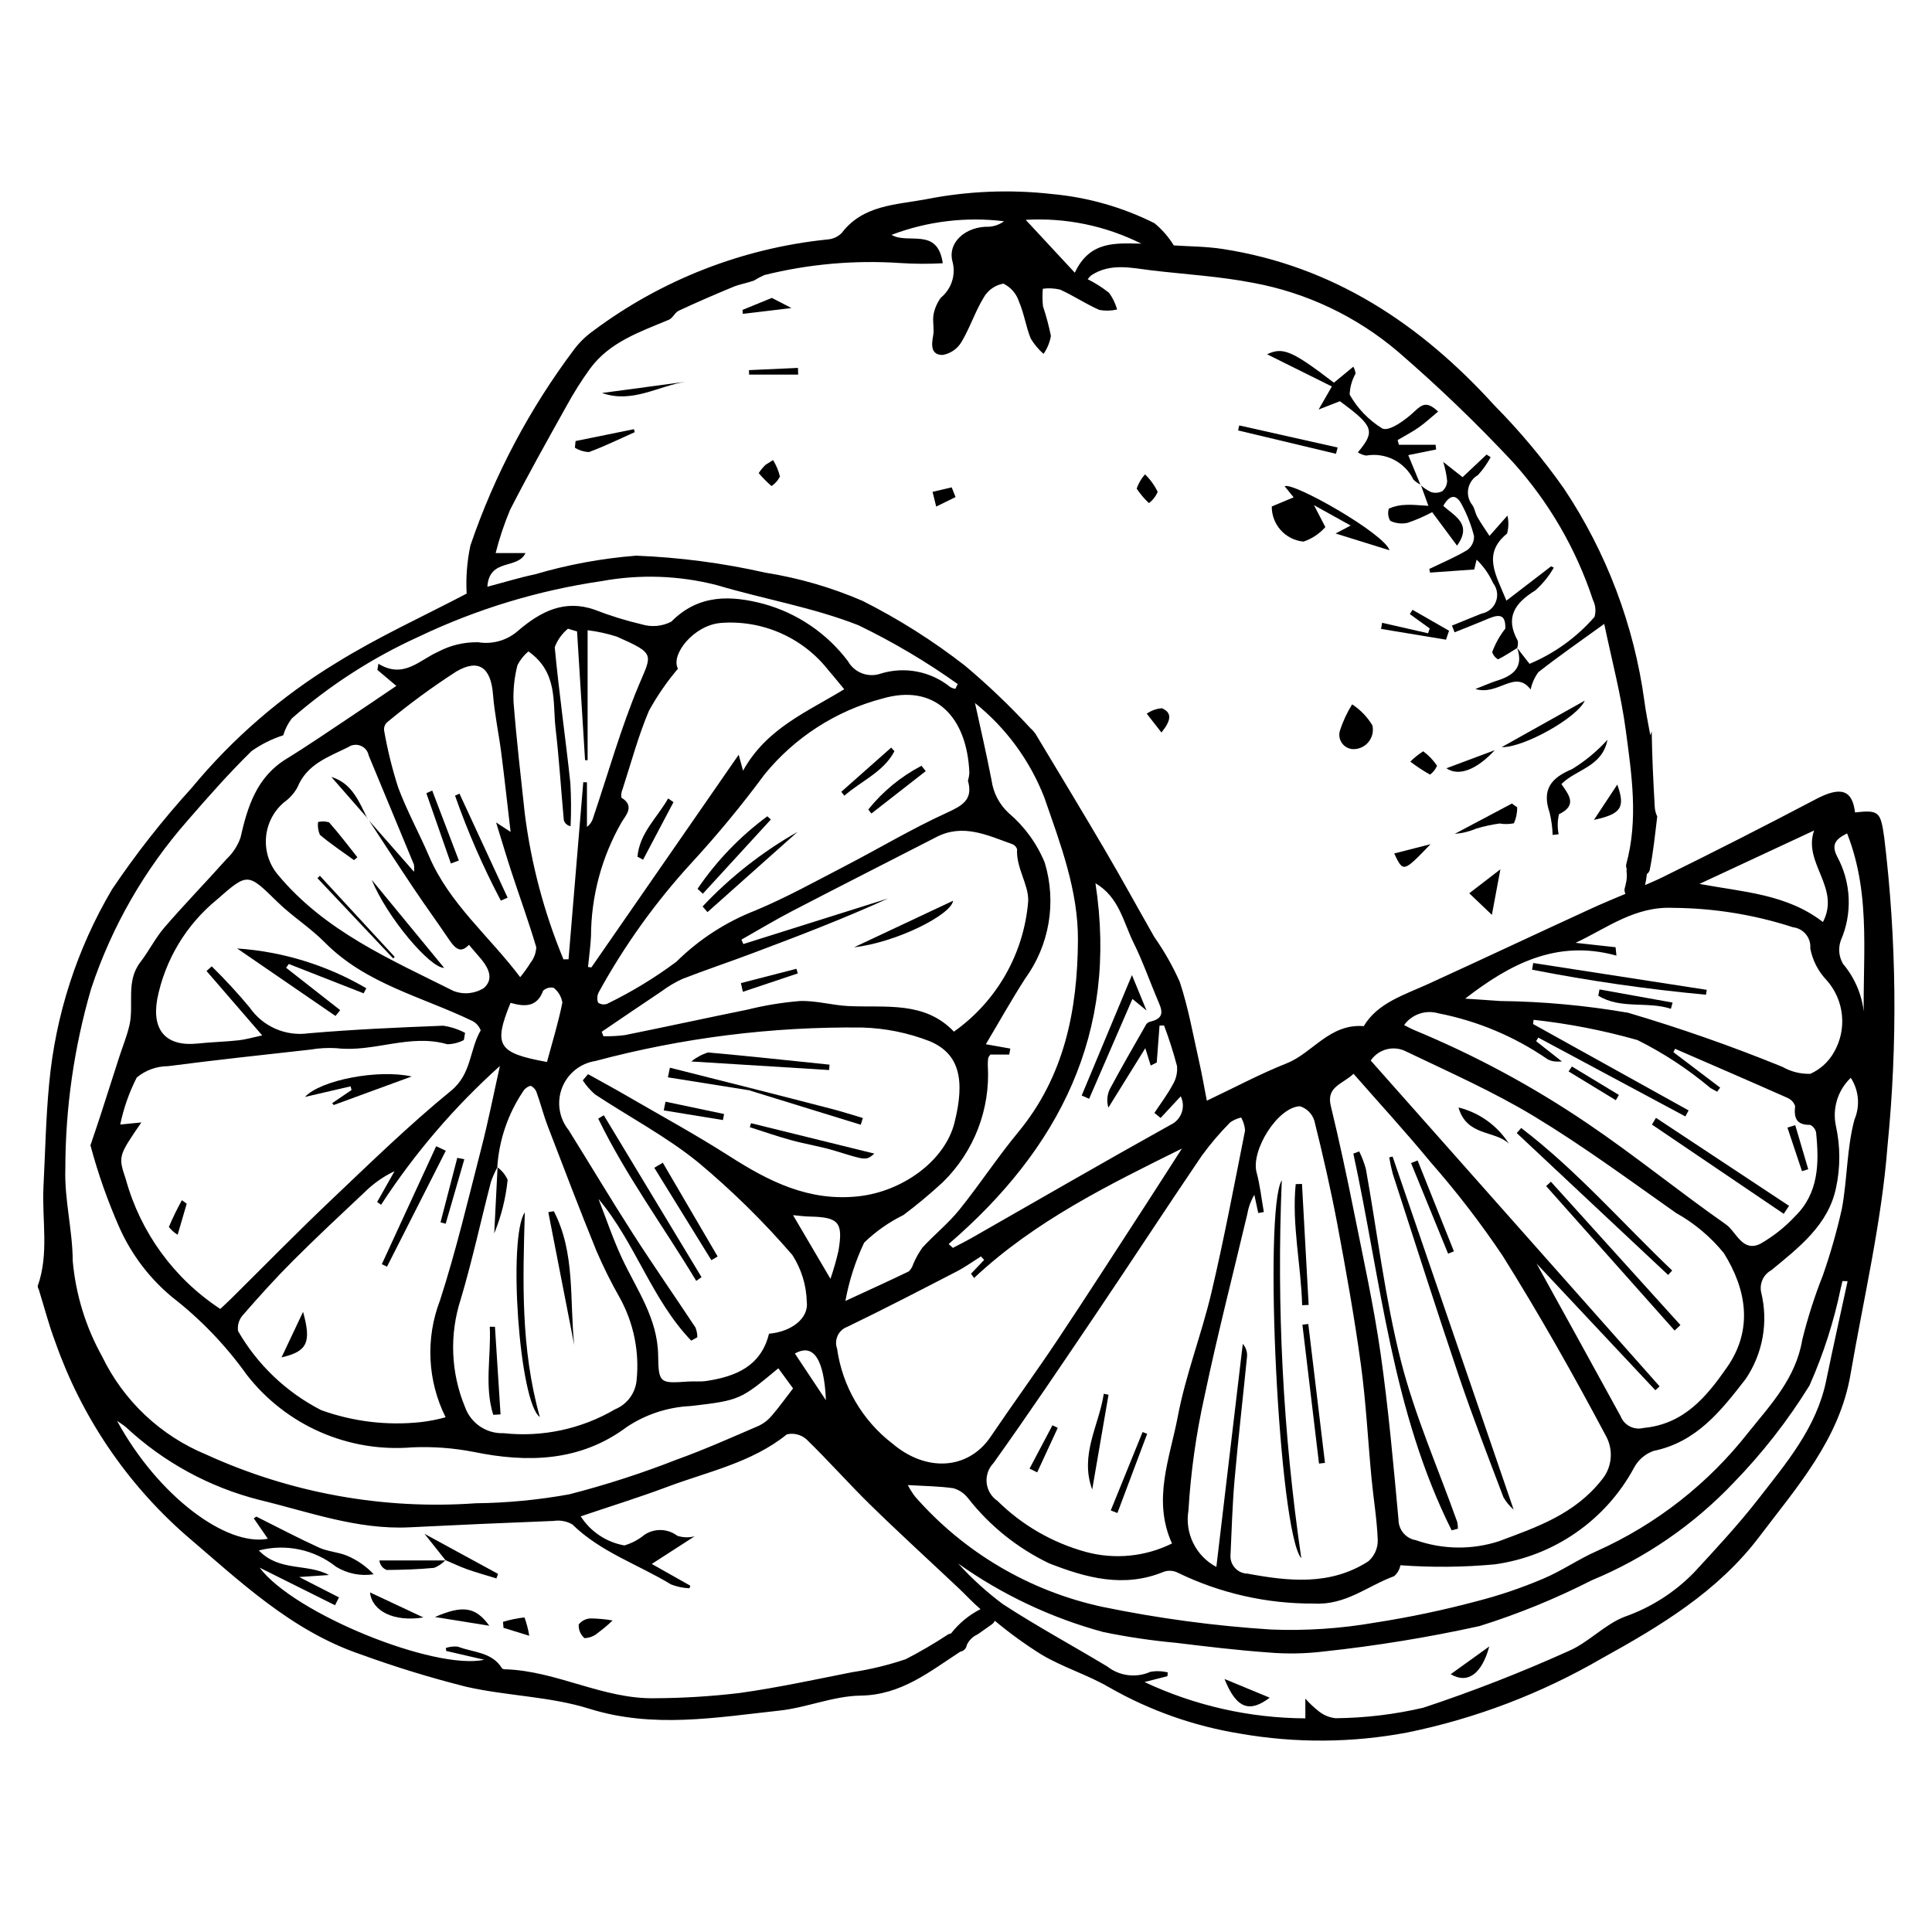 <?xml version="1.0" encoding="UTF-8"?>
<!-- Uploaded to: SVG Repo, www.svgrepo.com, Generator: SVG Repo Mixer Tools -->
<svg fill="#000000" width="800px" height="800px" version="1.1" viewBox="144 144 512 512" xmlns="http://www.w3.org/2000/svg">
 <g>
  <path d="m643.34 365.96c-0.969-6.773-1.297-7.379-7.742-6.656-0.703-6.086-3.879-6.93-10.344-3.527-13.52 7.113-27.133 14.043-40.848 20.785-1.453 0.719-2.961 1.332-4.445 1.992v-0.004c0.219-0.965 0.379-1.941 0.477-2.922 0.34-0.23 0.594-0.562 0.727-0.949 0.969-4.707 1.441-9.52 2.019-14.309-0.391-0.805-0.617-1.676-0.66-2.57-0.387-6.656-0.703-13.312-0.805-19.969l-0.375 1.016c-0.637-3.637-1.23-6.328-1.562-9.051-2.75-20.129-10.027-39.375-21.293-56.281-5.539-7.879-11.73-15.281-18.504-22.129-19.504-21.488-42.633-36.855-71.902-41.398-4.492-0.695-9.094-0.68-13.016-0.953v0.004c-1.367-2.234-3.102-4.227-5.125-5.891-8.461-4.234-17.641-6.856-27.062-7.719-11.203-1.273-22.531-0.805-33.59 1.395-7.82 1.469-16.566 1.469-22.219 8.906h0.004c-1.02 1.031-2.383 1.648-3.828 1.734-22.461 2.312-43.875 10.664-61.973 24.168-1.871 1.324-3.539 2.918-4.949 4.731-11.926 15.816-21.262 33.426-27.656 52.176-0.895 4.195-1.234 8.488-1.004 12.773-11.293 5.93-23.363 11.41-34.531 18.344h-0.004c-14.551 8.836-27.516 20.051-38.355 33.176-7.672 8.43-14.719 17.406-21.086 26.859-9.293 15.73-14.984 33.324-16.664 51.52-0.871 9.066-1.043 18.199-1.504 27.305-0.441 8.777 1.543 17.699-1.539 26.332h0.004c0.027 0.316 0.129 0.629 0.297 0.898 1.445 4.637 2.648 9.363 4.371 13.891v0.004c6.894 19.652 18.719 37.211 34.344 50.984 14.441 12.301 28.133 25.531 46.59 31.801 9.168 3.336 18.496 6.199 27.953 8.578 10.746 2.457 22.137 2.543 32.574 5.812 16.988 5.324 33.637 2.324 50.41 0.516 7.242-0.781 14.34-3.879 21.531-3.977 10.785-0.148 18.305-6.375 26.445-11.652h0.004c0.887-0.141 1.578-0.848 1.699-1.738 0.578-1.27 1.605-2.281 2.879-2.844l3.75-2.641c0.348-0.246 0.629-0.574 0.812-0.957 3.91 3.262 8.035 6.254 12.352 8.957 5.707 3.402 12.27 5.359 18.008 8.723v-0.004c10.742 6.133 22.504 10.277 34.719 12.242 14.672 2.555 29.684 2.445 44.312-0.328 18.027-3.695 35.34-10.289 51.262-19.516 15.676-8.664 30.891-17.758 41.938-32.355 10-13.219 21.203-25.781 24.152-42.926 3.473-20.195 8.254-40.305 9.824-60.656v-0.004c2.703-27.18 2.414-54.578-0.871-81.695zm-18.582-1.871c-3.043 8.656 7.109 15.117 2.34 24.254-9.652-7.449-21.195-7.938-32.719-10.098 9.91-4.617 19.82-9.234 30.379-14.156zm-37.297 20.504h-0.004c10.773 0.078 21.469 1.812 31.711 5.141 2.789 0.324 4.816 2.809 4.574 5.606 0.598 3.168 2.106 6.094 4.336 8.422 2.285 2.57 3.707 5.801 4.055 9.227 0.352 3.426-0.387 6.871-2.109 9.855-1.418 2.531-3.613 4.539-6.262 5.727-2.578 0.082-5.125-0.551-7.367-1.828-13.395-5.465-27.055-10.254-40.93-14.352-11.234-1.941-22.609-2.984-34.012-3.117-3.055-0.242-6.113-0.418-9.172-0.625 11.805-9.137 24.301-15.797 40.09-11.402l-0.23-2.223-10.59-1.168c8.301-3.875 15.668-9.754 25.906-9.262zm-114.11 115.55-7.004 59.113v-0.004c-5.434-2.879-8.414-8.918-7.394-14.98 0.613-10.211 2.043-20.352 4.273-30.332 3.398-16.176 7.527-32.199 11.344-48.289v-0.004c0.301-1.766 0.926-3.465 1.844-5.004 0.344 1.605 0.691 3.211 1.035 4.82l1.48-0.258c-0.621-3.504-0.996-7.078-1.918-10.5-1.566-5.797 5.562-17.309 11.488-17.539h-0.004c1.816 0.566 3.238 1.984 3.812 3.801 2.285 9.156 4.398 18.371 6.137 27.645 2.309 12.312 4.516 24.66 6.211 37.066 1.359 9.965 1.859 20.047 2.812 30.066 0.523 5.504 1.457 10.984 1.656 16.496h-0.004c0.016 2.121-0.898 4.141-2.5 5.527-10.027 6.457-20.98 5.312-31.992 3.269-1.309-0.02-2.543-0.594-3.402-1.578-0.863-0.984-1.266-2.285-1.117-3.582 0.305-6.637 0.496-13.289 1.082-19.902 0.961-10.844 2.215-21.66 3.289-32.496h-0.004c0.102-1.219-0.309-2.426-1.125-3.336zm-18.758 52.895c-7.086 3.508-15.211 4.305-22.844 2.234-8.824-2.422-16.879-7.07-23.387-13.504-1.617-1.082-2.676-2.828-2.883-4.766-0.211-1.934 0.449-3.863 1.801-5.269 9.293-13.008 18.227-26.273 27.172-39.527 9.398-13.93 18.582-28.008 28.02-41.91 2.289-3.133 4.809-6.094 7.539-8.855 0.879-0.609 1.867-1.047 2.914-1.289 0.59 1.059 0.941 2.234 1.031 3.441-2.856 14.348-5.562 28.738-8.918 42.973-2.602 11.039-6.812 21.73-8.914 32.84-2.082 11-6.785 22.062-1.531 33.633zm-192.5-33.449c-2.133 0.59-4.309 1.016-6.508 1.277-8.949 0.973-18-0.109-26.469-3.164-9.211-4.719-16.863-12-22.031-20.965-0.219-1.555 0.27-3.125 1.332-4.281 4.273-4.914 8.645-9.758 13.246-14.359 6.211-6.207 12.637-12.203 19.039-18.223v0.004c2.289-2.262 4.941-4.121 7.852-5.5-1.535 2.723-3.07 5.441-4.606 8.164l1.043 0.738c8.84-13.59 19.426-25.953 31.488-36.781-1.633 7.305-3.055 14.531-4.887 21.652-3.484 13.535-6.688 27.176-10.984 40.457-3.875 10.078-3.336 21.32 1.484 30.98zm-86.23-77.574c0.898-4.328 2.367-8.516 4.375-12.457 2.332-1.941 5.269-3.008 8.305-3.012 12.57-1.645 25.18-2.988 37.781-4.398h-0.004c2.258-0.383 4.551-0.508 6.836-0.371 9.844 1.195 19.438-3.934 29.375-1.039h-0.004c1.531-0.027 3.035-0.41 4.398-1.113l0.324-1.91h-0.004c-1.812-0.957-3.773-1.594-5.801-1.891-11.902 0.465-23.812 0.988-35.676 2.012-2.984 0.422-6.027 0.004-8.789-1.211-2.758-1.211-5.125-3.168-6.836-5.652-3.16-3.793-6.512-7.426-10.035-10.887l-1.371 1.246c4.723 5.465 9.449 10.93 14.754 17.066-2.418 0.512-4.344 1.09-6.305 1.301-3.566 0.387-7.168 0.461-10.734 0.844-8.355 0.895-12.285-3.402-10.773-11.805l-0.004 0.004c2.055-10.352 7.644-19.66 15.812-26.336 8.238-7.254 8.188-7.055 16.07 0.648 3.918 3.828 8.676 6.805 12.52 10.699 10.93 11.07 25.855 14.391 39.168 20.848v-0.004c0.988 0.535 1.754 1.41 2.148 2.461-2.992 5.106-2.371 11.516-7.84 15.984-11.219 9.172-21.641 19.34-32.168 29.332-8.844 8.391-17.367 17.121-26.035 25.691-0.918 0.91-1.875 1.781-2.969 2.82-12.234-8.023-21.133-20.227-25.027-34.328-2.062-6.16-1.996-6.184 4.106-15.098-1.625 0.16-3.008 0.297-5.598 0.555zm103.75-66.734c2.164 6.582 4.539 13.102 6.504 19.742-0.062 1.488-0.59 2.922-1.508 4.098-0.836 1.336-1.758 2.621-2.754 3.844-8.129-10.836-18.742-19.406-24.152-32.062-2.625-6.141-5.891-12.027-8.207-18.277-1.574-4.926-2.812-9.953-3.703-15.047-0.094-0.785 0.184-1.566 0.746-2.121 5.852-4.863 11.992-9.371 18.383-13.496 6.008-3.516 9.168-0.973 9.727 6.047 0.41 5.188 1.52 10.316 2.188 15.488 0.848 6.586 1.566 13.188 2.477 20.965-1.965-1.281-2.547-1.66-3.844-2.508 1.543 4.981 2.781 9.176 4.144 13.328zm15.535-23.828c-1.289-11.988-3.012-23.934-4.137-35.934 0.719-1.914 1.926-3.606 3.504-4.906l2.41 0.719c0.707 11.375 1.414 22.75 2.125 34.121h0.676v-34.441 0.004c2.617 0.32 5.199 0.887 7.711 1.688 10.398 4.566 9.297 4.664 5.867 12.852-4.773 11.391-8.125 23.379-12.094 35.105-0.262 0.988-0.844 1.863-1.66 2.481v-11.812l-0.977-0.039-3.906 46.926-1.344 0.02c-5.121-12.355-8.566-25.34-10.246-38.605-1.07-9.879-2.215-19.754-2.988-29.66-0.117-3.262 0.23-6.523 1.039-9.684 0.711-1.406 1.699-2.648 2.906-3.66 7.894 5.578 6.387 13.438 7.203 20.438 0.945 8.086 1.441 16.223 2.188 24.336h0.004c0.262 0.805 0.945 1.398 1.781 1.543 0.184-3.828 0.16-7.66-0.062-11.488zm39.75-42.355h-0.004c11.129-0.914 21.969 3.871 28.793 12.711 1.184 1.332 2.285 2.738 4.039 4.848-9.781 5.988-20.609 10.359-26.809 21.586l-1.156-4.234c-13.336 19.254-26.188 37.809-39.039 56.363l-0.891-0.109c0.27-2.703 0.648-5.402 0.789-8.113 0.031-10.641 2.84-21.09 8.145-30.312 1.16-1.852 3.5-4.312-0.098-6.453v0.004c-0.105-0.777 0.012-1.57 0.332-2.285 2.25-6.934 4.137-14.023 6.969-20.715v-0.004c2.184-3.973 4.762-7.715 7.695-11.172-2-3.695 4.113-11.449 11.23-12.113zm99.41 68.973c6.277 3.68 7.391 10.301 10.117 15.805 2.375 4.793 4.16 9.879 6.238 14.824 1.039 2.481 2.492 5.019-1.703 6.016v0.004c-0.461 0.078-0.875 0.32-1.168 0.68-3.281 5.734-6.582 11.457-9.707 17.277-0.703 1.523-0.828 3.25-0.348 4.859 2.953-4.762 5.91-9.523 9.781-15.762 0.66 2.113 1.047 3.359 1.434 4.602l1.598-0.797 0.738-9.777 1.195-0.051 0.004 0.004c1.332 3.527 2.477 7.121 3.438 10.77 0.156 1.742-0.258 3.488-1.176 4.981-1.383 2.594-3.191 4.961-4.82 7.426l1.648 1.336c1.707-1.84 3.414-3.676 5.332-5.738v-0.004c0.668 1.363 0.754 2.934 0.242 4.359-0.512 1.43-1.578 2.586-2.957 3.215-17.641 9.809-35.102 19.938-52.637 29.938-1.648 0.941-3.352 1.777-5.031 2.664l-1.121-1.016c29.277-25.215 45-55.902 38.902-95.613zm-20.438 65.926c-5.488 6.637-10.223 13.887-15.629 20.598-2.906 3.606-6.598 6.562-9.746 9.988l0.004-0.004c-0.996 1.367-1.824 2.848-2.477 4.41-0.223 0.734-0.625 1.406-1.176 1.945-5.223 2.523-10.508 4.918-16.805 7.828v-0.004c0.973-5.34 2.641-10.527 4.965-15.434 3.066-2.977 6.586-5.449 10.422-7.332 3.644-2.734 7.144-5.656 10.488-8.754 8.25-8.098 12.582-19.379 11.859-30.918-0.016-0.656 0.023-1.309 0.109-1.957 0.141-0.332 0.34-0.633 0.59-0.895h4.981l0.293-1.582c-2.102-0.375-4.203-0.746-6.492-1.152 3.43-5.754 6.746-11.668 10.402-17.367 6.457-8.863 8.391-20.242 5.215-30.742-2.09-5.094-5.371-9.613-9.574-13.172-2.477-2.285-4.078-5.363-4.531-8.703-1.395-7.215-3.066-14.375-4.383-20.43h0.004c8.207 6.574 14.535 15.195 18.355 24.996 4.281 12.34 9.008 24.676 8.922 37.879-0.125 18.398-3.539 35.977-15.797 50.801zm-1.637-76.305c0.621 0.223 1.105 0.723 1.305 1.355-0.301 4.918 3.09 9.371 2.949 13.715v-0.004c-1.094 13.898-8.309 26.59-19.688 34.641-7.769-8.184-18.109-6.309-27.961-6.781-4.312-0.207-8.617-1.496-12.891-1.336v0.004c-4.676 0.383-9.312 1.145-13.863 2.277-10.84 2.203-21.645 4.562-32.484 6.75h-0.004c-1.879 0.242-3.777 0.34-5.676 0.293l-0.461-1.176c5.324-3.609 10.637-7.238 15.988-10.809v-0.004c1.691-1.258 3.516-2.336 5.438-3.207 6.055-2.352 12.219-4.418 18.305-6.703 12.141-4.559 24.254-9.184 36.16-14.602l-38.359 12.078-0.508-1.172c4.473-2.527 8.879-5.191 13.434-7.559 12.723-6.609 25.516-13.09 38.27-19.641 7.09-3.644 13.531-0.426 20.047 1.879zm-17.449-8.238c-9.156 4.188-17.844 9.391-26.793 14.031-7.809 4.051-15.543 8.336-23.637 11.734v0.004c-7.902 3.047-15.09 7.695-21.109 13.652-5.75 4.285-11.895 8.016-18.348 11.141-0.797 0.297-1.691 0.188-2.391-0.301-0.328-0.898-0.27-1.891 0.16-2.746 6.824-12.438 15.129-24 24.727-34.445 6.809-7.402 13.211-15.168 19.188-23.254 7.996-9.832 18.906-16.875 31.156-20.113 13.91-4.113 22.562 4.656 23.16 19.723v-0.004c-0.055 0.688-0.184 1.371-0.383 2.031 1.445 5.035-1.5 6.613-5.731 8.547zm-101.75 50.254c-1.074 5.32-2.68 10.531-4.078 15.73-13.062-2.383-14.254-4.356-9.656-15.676 3.547 1.008 6.973 1.32 8.641-3.223v0.004c0.746-0.691 1.777-0.977 2.773-0.77 1.246 0.965 2.078 2.375 2.32 3.934zm-39.34-36.598c0.098 0.633 0.102 1.277 0.02 1.914-4.168-4.75-8.035-9.152-11.895-13.547 3.969 6.047 7.898 12.117 11.926 18.121 2.988 4.461 6.16 8.797 9.156 13.254 2.086 3.102 3.363 3.578 5.387 1.535 0.844 0.996 1.656 2 2.519 2.957 2.324 2.582 4.418 5.859 1.422 8.496-2.414 1.523-5.406 1.809-8.062 0.766-16.742-8.379-34.148-15.859-46.562-30.844-4.785-5.758-4.043-14.297 1.668-19.141 1.469-1.035 2.684-2.391 3.551-3.965 2.508-6.184 8.234-8.059 13.465-10.66v-0.004c0.977-0.668 2.219-0.801 3.312-0.352 1.094 0.445 1.887 1.414 2.109 2.574 3.992 9.633 7.984 19.266 11.984 28.895zm12.395 115.25c3.062-10.266 5.324-20.77 8.012-31.148v0.004c0.473-1.367 1.062-2.691 1.754-3.961l-0.07 0.059v0.004c0.465-7.168 2.816-14.09 6.82-20.051 0.445-0.762 1.184-1.309 2.039-1.516 0.789 0.375 1.379 1.074 1.621 1.918 1.039 2.875 1.781 5.859 2.871 8.711 4.238 11.055 8.453 22.117 12.914 33.078 1.855 4.32 3.953 8.535 6.285 12.617 3.617 6.625 5.141 14.184 4.375 21.691-0.316 3.43-2.512 6.402-5.703 7.707-8.914 5.231-19.281 7.453-29.559 6.336-4.555 0.172-8.695-2.637-10.215-6.938-3.758-9.066-4.164-19.172-1.145-28.512zm42.715-10.977c-2.367-5.074-4.152-10.422-6.199-15.645 9.754 11.547 14.094 26.66 24.582 37.551l1.613-0.906c0-0.871-0.16-1.738-0.477-2.551-5.5-8.324-11.207-16.512-16.598-24.902-5.816-9.059-11.332-18.312-17.031-27.449-2.539-3.152-3.203-7.422-1.742-11.199 1.465-3.777 4.832-6.488 8.836-7.106 23.031-6.152 46.797-9.137 70.633-8.871 6.164 0.164 12.25 1.398 17.992 3.641 7.836 3.305 9.398 10.184 6.539 21.578-2.539 10.133-13.781 18.219-25.387 19.504-13.148 1.453-23.727-3.898-34.23-10.617-8.871-5.676-18.145-10.73-27.262-16.023-3.383-1.965-6.824-3.82-10.238-5.727l-1.391 1.656c0.902 1.371 1.988 2.613 3.227 3.695 9.094 6.004 18.863 11.145 27.281 17.961 9.004 7.508 17.375 15.738 25.031 24.613 2.383 3.699 3.707 7.981 3.824 12.379 0.57 4.402-4.062 7.969-10.012 8.484-2.094 8.57-8.77 11.344-16.586 12.523-1.605 0.242-3.273 0.043-4.906 0.156-7.363 0.504-7.793 0.523-7.887-6.926-0.125-9.891-5.719-17.465-9.613-25.82zm54.082 37.703c-2.738-4.113-5.469-8.227-8.23-12.383 4.894-2.773 7.742 1.379 8.227 12.383zm-8.715-49.051c1.254 0.105 2.856 0.332 4.461 0.367 7.668 0.164 8.867 1.527 7.551 9.172h-0.004c-0.57 2.477-1.27 4.922-2.098 7.324-3.574-6.078-6.719-11.43-9.914-16.863zm14.359 29.594c9.742-4.699 19.348-9.688 28.961-14.652 2.25-1.16 4.324-2.664 6.477-4.012l0.84 0.93-3.481 3.66 0.816 1.121c16.082-15.062 35.512-24.617 55.07-34.289-3.223 5.008-6.422 10.031-9.668 15.027-7.727 11.883-15.379 23.816-23.242 35.609-5.785 8.676-11.941 17.105-17.785 25.746-5.883 8.699-17.008 9.508-26.078 1.734l-0.012 0.004c-7.957-6.141-13.199-15.156-14.594-25.109-0.836-2.336 0.363-4.91 2.691-5.766zm134.2-30.918c-1.852-9.238-3.828-18.457-6.051-27.613-1.242-5.113 3.019-5.723 6.027-8.527 6.926 7.906 13.859 15.457 20.371 23.359v0.004c6.894 7.848 13.277 16.133 19.105 24.805 9.75 15.57 18.805 31.605 27.426 47.832 2.062 3.762 1.59 8.406-1.184 11.676-7.191 9.059-17.086 12.43-27.199 16.199v0.004c-7.168 2.312-14.895 2.215-22-0.285-2.648-0.438-4.594-2.727-4.602-5.414-1.363-14.754-2.672-29.535-4.773-44.195-1.824-12.691-4.598-25.254-7.121-37.844zm48.496 14.172c9.68 10.32 20.578 21.938 31.473 33.551l1.113-1.035c-25.465-28.719-50.98-57.5-76.555-86.344 2.09-3.086 6.164-4.102 9.461-2.363 11.434 5.481 23.105 10.648 33.922 17.195 12.938 7.828 25.164 16.855 37.547 25.574v-0.004c4.848 2.711 9.141 6.316 12.648 10.629 5.957 9.523 7.875 20.176 0.848 30.258-5.418 7.777-11.348 15.059-22.113 16.078l-0.004-0.004c-2.527 0.656-5.144-0.684-6.09-3.117-7.641-13.996-15.375-27.945-22.254-40.418zm50.117-10.434c-12.418-8.691-24.195-18.312-36.746-26.793-14.43-9.777-29.82-18.059-45.926-24.723-0.734-0.305-1.43-0.707-2.566-1.281 2.055-2.844 5.672-4.094 9.047-3.121 10.391 2.023 20.25 6.168 28.969 12.176 0.574 0.316 1.203 0.512 1.852 0.586 0.652 0.051 1.305 0.059 1.957 0.016-2.602-2.051-4.715-3.715-6.832-5.383l0.559-0.953c12.996 6.965 25.996 13.93 38.992 20.895l0.848-1.598c-13.738-7.629-27.473-15.258-41.211-22.887l0.137-1.125-0.004 0.004c9.309 1.012 18.516 2.805 27.52 5.363 6.887 3.43 13.344 7.668 19.234 12.617 0.602 0.406 1.266 0.719 1.898 1.074l0.789-1.09c-4.129-3.129-8.258-6.258-12.383-9.387l0.441-0.895c9.895 4.301 19.801 8.574 29.66 12.949l0.004 0.008c1.004 0.387 1.785 1.191 2.144 2.207-0.348 3.144 0.301 5.043 3.961 4.996 0.836 0.379 1.434 1.141 1.602 2.043 0.82 8.078 0.738 16.047-5.625 22.238h-0.004c-2.656 2.852-5.731 5.281-9.117 7.215-4.793 2.398-6.363-3.168-9.199-5.152zm-154.89-259.88c-6.762-0.102-13.633-0.816-17.617 7.703-4.258-4.586-8.238-8.871-13.012-14.012h-0.004c10.586-0.617 21.152 1.559 30.633 6.309zm-163.2 81.996h-7.902c0.992-3.918 2.277-7.754 3.84-11.48 4.762-9.305 9.879-18.426 14.977-27.555 1.863-3.414 3.945-6.707 6.223-9.859 5.211-7.062 13.223-9.73 20.887-12.938 1.02-0.426 1.578-1.918 2.598-2.391 4.734-2.207 9.531-4.285 14.359-6.285 1.77-0.734 3.715-1.035 5.527-1.684v0.004c0.906-0.566 1.852-1.062 2.828-1.492 11.723-2.91 23.824-3.984 35.875-3.184 3.789 0.25 7.59 0.273 11.379 0.066-1.383-9.703-9.16-4.891-13.578-7.531v0.004c9.5-3.609 19.738-4.844 29.824-3.602-1.172 0.855-2.566 1.359-4.016 1.449-6.098-0.152-11.168 4.148-9.594 9.465h-0.004c0.832 3.457-0.387 7.086-3.141 9.336-0.973 1.328-1.637 2.856-1.941 4.469-0.32 1.82 0.25 3.805-0.102 5.613-0.5 2.559-0.559 5.113 2.519 5.098 2.059-0.355 3.863-1.582 4.949-3.367 2.273-3.777 3.641-8.105 5.938-11.867 1.105-1.941 3.019-3.285 5.215-3.668 1.965 0.961 3.457 2.68 4.121 4.762 1.359 3.121 1.832 6.621 3.117 9.785 0.914 1.527 2.062 2.898 3.398 4.074 0.988-1.426 1.656-3.047 1.953-4.754-0.539-2.656-1.238-5.273-2.094-7.844-0.176-1.551-0.191-3.113-0.047-4.668 1.523-0.199 3.074-0.121 4.574 0.23 3.559 1.609 6.844 3.832 10.422 5.394h-0.004c1.559 0.277 3.156 0.234 4.695-0.125-0.449-1.586-1.172-3.082-2.133-4.414-1.762-1.395-3.66-2.606-5.668-3.613 0.285-0.371 0.605-0.719 0.953-1.031 5.168-3.379 10.723-1.922 16.211-1.277 8.875 1.039 17.848 1.566 26.594 3.258 14.227 2.606 27.516 8.918 38.523 18.301 10.641 9.184 20.777 18.93 30.375 29.195 9.559 10.586 16.801 23.055 21.258 36.602 0.691 1.383 0.832 2.973 0.395 4.453-4.711 5.406-10.598 9.66-17.211 12.434-1.336-1.707-2.309-2.953-3.281-4.199l-0.004 0.004c1.793 5.106-1.031 7.316-5.359 8.664-1.508 0.469-2.957 1.129-5.703 2.199 6.086 1.867 10.48-5.312 14.641 0.129v0.004c0.344-1.664 1.047-3.234 2.051-4.602 5.43-4.262 11.117-8.199 17.449-12.785 1.973 9.5 4.461 18.781 5.715 28.23 1.559 11.746 3.367 23.605 0.113 35.477h-0.004c-0.078 0.402-0.031 0.824 0.133 1.203-0.039 0.184-0.055 0.375-0.051 0.562 0.168 1.188 0.09 2.394-0.227 3.547-0.008 0.027 0.008 0.051 0 0.078-0.066 0.234-0.105 0.465-0.184 0.699-0.203 0.574-0.156 1.203 0.121 1.742-3.055 1.285-6.117 2.555-9.125 3.934-14.375 6.59-28.68 13.344-43.062 19.914-6.481 2.961-13.488 5.043-17.16 11.211-9.074-0.711-13.508 7.102-20.387 9.836-7.098 2.82-13.875 6.453-21.199 9.922-0.645-3.309-1.238-6.801-2.019-10.254-1.609-7.113-2.867-14.352-5.156-21.246-1.867-4.176-4.129-8.164-6.758-11.906-4.352-7.633-8.566-15.348-13.008-22.926-6.07-10.355-12.297-20.621-18.477-30.914-0.375-0.539-0.816-1.027-1.312-1.457-5.418-5.879-11.207-11.41-17.328-16.555-8.465-6.602-17.559-12.355-27.145-17.184-8.246-3.566-16.902-6.082-25.773-7.488-11.254-2.547-22.719-4.055-34.246-4.508-9.09 0.711-18.082 2.367-26.828 4.945-4.016 0.84-7.953 2.059-12.613 3.285 0.508-7.664 8.059-4.492 10.094-8.926zm-119.98 187.6c-0.031-8.113-2.215-16.246-1.961-24.328h0.004c0.004-16.184 2.309-32.281 6.84-47.82 5.449-16.441 14.156-31.617 25.605-44.617 5.441-6.281 10.965-12.527 16.891-18.34l-0.004-0.004c2.57-1.816 5.406-3.231 8.406-4.191 0.488-1.621 1.266-3.141 2.289-4.484 10.098-8.82 21.43-16.113 33.641-21.656 15.316-7.309 31.648-12.27 48.441-14.719 10.145-1.867 20.57-1.504 30.559 1.062 12.469 3.719 25.492 5.894 37.531 10.637 9.188 4.445 17.984 9.656 26.297 15.578l-0.641 1.277c-0.461-0.086-0.906-0.242-1.32-0.461-5.156-4.191-12.062-5.539-18.414-3.598-3.316 1.172-6.996-0.211-8.719-3.277-5.562-7.379-13.402-12.715-22.309-15.176-8.676-2.293-17.234-2.644-24.5 4.695-2.426 1.258-5.25 1.512-7.863 0.711-4.246-1-8.418-2.293-12.484-3.875-7.981-2.793-14.285 0.504-20.109 5.445-2.902 2.644-6.859 3.816-10.734 3.18-3.691-0.074-7.344 0.793-10.605 2.519-5.016 2.231-9.137 7.266-15.832 3.18l-0.273 1.629c1.309 1.102 2.617 2.203 5.031 4.238-4.195 2.832-8.09 5.496-12.016 8.105-5.688 3.777-11.305 7.66-17.121 11.23-7.879 4.836-10.293 12.605-12.176 20.914-0.773 2.156-2.047 4.102-3.715 5.668-5.41 6.07-11.086 11.906-16.402 18.055-2.434 2.816-4.121 6.262-6.402 9.227-3.973 5.152-1.617 11.289-2.926 16.824-0.676 2.867-1.812 5.625-2.719 8.441-1.684 5.219-3.344 10.441-5.031 15.656-0.699 2.156-1.441 4.297-2.562 7.633 1.988 7.449 4.555 14.734 7.672 21.789 3.18 7.137 7.961 13.441 13.973 18.434 7.562 5.867 14.227 12.805 19.785 20.598 10.426 13.406 26.922 20.637 43.848 19.219 5.457-0.238 10.922 0.164 16.281 1.207 14.047 2.887 28.164 2.684 40.582-6.609 5.016-3.34 10.84-5.254 16.855-5.543 13.227-1.496 13.34-1.75 23.301-10.008l3.902 5.328c-2.141 2.773-3.75 5.047-5.566 7.141-0.926 1.141-2.09 2.07-3.406 2.719-7.152 3.082-14.277 6.269-21.594 8.914l-0.004-0.004c-9.379 3.688-18.98 6.797-28.746 9.305-8.176 1.484-16.469 2.277-24.781 2.371-24.516 1.742-49.078-2.703-71.434-12.918-12.086-4.984-21.91-14.246-27.59-26.02-4.336-7.789-6.984-16.402-7.773-25.281zm232.76 98.723c-0.25 0.043-0.492 0.117-0.723 0.219-3.633 2.394-7.394 4.594-11.262 6.59-4.629 1.566-9.387 2.723-14.219 3.453-9.887 1.957-19.758 4.102-29.727 5.496v0.004c-7.434 0.891-14.914 1.359-22.402 1.398-13.773 0.328-26.082-7.223-39.742-7.668h0.004c-0.324 0.035-0.648-0.051-0.91-0.242-2.676-4.406-7.66-4.176-11.707-5.758-1.078-0.117-2.164 0.004-3.191 0.348l0.098 0.789 10.082 2.336c-13.074 2.863-50.367-12.176-59.531-24.41 6.398 3.188 13.191 6.574 19.984 9.961l1.051-2.078c-3.266-1.672-6.531-3.34-10.555-5.398 3.266-0.223 5.59-0.379 7.914-0.535-5.758-3.129-13.148-0.809-18.594-6.504h-0.004c7.121-1.859 14.699-0.262 20.461 4.316 2.981 1.828 6.516 2.535 9.969 1.992-1.969-2.106-4.356-3.769-7.008-4.894-2.371-1-5.129-1.102-7.461-2.168-5.621-2.562-11.09-5.461-16.625-8.223l-0.676 0.477c1.23 1.781 2.461 3.562 3.731 5.398-10.961 2.125-29.066-11.266-39.969-31.25 1.16 0.82 1.816 1.195 2.367 1.688l-0.004-0.004c9.984 9.293 22.148 15.922 35.371 19.277 13.047 3.141 25.938 7.945 39.746 7.258 12.711-0.633 25.43-1.195 38.148-1.688v0.004c1.727-0.281 3.5 0.039 5.023 0.91 7.508 7.359 17.457 10.605 26.168 15.914 1.562 0.605 3.215 0.949 4.891 1.016l0.203-0.688c-2.848-1.605-5.691-3.215-10.203-5.762 4.832-3.117 8.387-5.41 11.348-7.32-1.508 0.391-3.098 0.344-4.582-0.141-2.543-1.93-6.027-2.039-8.691-0.277-1.566 1.293-3.379 2.258-5.328 2.832-4.766-0.84-8.965-3.637-11.582-7.707 7.953-2.691 15.566-5.043 23.016-7.84 10.777-4.043 22.305-6.375 31.629-13.895 1.832-0.414 3.754 0.07 5.164 1.305 5.836 5.66 11.223 11.785 17.035 17.465 7.664 7.492 15.59 14.715 23.391 22.07 1.922 1.812 3.703 3.793 5.715 5.484h0.004c-3.043 1.551-5.715 3.754-7.816 6.449zm231.92-66.969c-2.57 12.449-10.566 21.809-18.02 31.387-5.297 6.809-11.211 13.148-17.07 19.5-5.152 5.258-11.445 9.254-18.395 11.68-5.273 2.074-9.484 6.769-14.715 9.035-12.586 5.676-25.453 10.699-38.559 15.043-7.609 1.773-15.391 2.707-23.203 2.785-1.668-0.16-3.254-0.82-4.551-1.887-1.27-0.992-2.445-2.102-3.508-3.316v5.234c-14.738-0.07-29.285-3.352-42.625-9.621 2.023-0.516 4.051-1.035 6.074-1.551l0.09-0.996h0.004c-1.516-0.383-3.094-0.438-4.629-0.152-3.766 1.668-8.141 1.125-11.383-1.41-9.195-5.535-18.652-10.652-27.637-16.5h-0.004c-4.305-3.203-8.289-6.816-11.891-10.797 11.656 8.273 24.684 14.418 38.477 18.16 6.34 1.301 12.746 2.25 19.191 2.844 8.188 0.996 16.383 1.984 24.605 2.57 4.875 0.414 9.781 0.324 14.641-0.27 13.859-1.484 27.621-3.731 41.234-6.727 10.227-3.195 20.168-7.254 29.715-12.121 14.227-5.891 27.055-14.711 37.648-25.883 7.613-7.828 14.352-16.461 20.094-25.75 3.68-8.289 6.461-16.945 8.297-25.828 0.184-0.605 0.289-1.234 0.434-1.852l1.367 0.039c-1.898 8.793-3.867 17.574-5.684 26.383zm7.508-69.238c-2.062 7.602-1.883 15.781-3.336 23.594h0.004c-1.332 5.984-3.016 11.883-5.035 17.672-2.199 5.559-4.027 11.258-5.465 17.059-1.691 10.184-8.328 17.199-14.305 24.613v0.004c-10.617 13.562-24.379 24.34-40.09 31.398-4.906 2.16-9.383 5.305-14.32 7.375-5.633 2.394-11.434 4.363-17.359 5.894-8.938 2.391-17.996 4.301-27.141 5.719-9.098 1.586-18.34 2.199-27.566 1.832-15.027-0.953-29.969-2.965-44.715-6.012-19.273-4.156-36.695-14.422-49.672-29.27-0.707-0.949-1.336-1.953-1.883-3 4.348 0.262 8.242 0.289 12.066 0.836 1.516 0.43 2.856 1.324 3.836 2.559 5.742 7.363 13.113 13.297 21.531 17.336 9.797 3.848 19.855 6.613 30.387 2.25h0.004c1.184-0.422 2.484-0.352 3.617 0.191 11.277 5.5 23.676 8.316 36.223 8.227 8.434 0.477 14.223-4.711 21.215-7.254h0.004c0.867-0.75 1.453-1.77 1.664-2.898 8.332 0.613 16.699 0.535 25.02-0.238 15.633-2.164 29.309-11.629 36.84-25.5 1.102-2.137 2.977-3.769 5.242-4.562 11.402-2.344 17.895-10.672 24.41-19.082 4.547-6.727 6.031-15.059 4.094-22.941-0.5-2.324 0.582-4.703 2.668-5.848 7.285-6.004 15.152-12.008 17.176-21.883 1.164-5.391 1.152-10.969-0.035-16.352-1-4.652 0.492-9.488 3.934-12.773 2.148 3.293 2.519 7.434 0.988 11.055zm2.555-23.969 0.004 0.004c0.469-6.281-1.547-12.496-5.613-17.305-1.094-1.871-1.305-4.133-0.578-6.172 3.113-7.148 2.769-15.332-0.934-22.191-1.688-3.234-0.418-4.691 2.606-6.188 6.769 17.152 3.785 34.68 4.519 51.855z"/>
  <path d="m520.46 272.55c0.836 0.754 1.777 1.379 2.797 1.859 0.988 0.312 2.062 0.223 2.984-0.25 0.77-0.68 1.227-1.641 1.27-2.664-0.176-1.723-0.523-3.426-1.039-5.078l5.129 4.035 6.356-5.988 1.082 0.695c-0.922 1.711-2.055 3.301-3.367 4.738-1.352 0.781-2.293 2.117-2.574 3.652s0.125 3.117 1.113 4.328c0.621 0.922 0.75 2.164 1.312 3.141 0.984 1.715 2.129 3.34 3.207 5.004l4.758-5.387h-0.004c0.367 1.57 0.332 3.203-0.098 4.758-6.644 5.441-2.926 10.949-0.168 17.781l11.828-9.09 0.73 0.336c-1.293 2.269-2.949 4.312-4.906 6.047-5.394 3.336-8.098 7.117-4.641 13.355 0.098 0.641 0.039 1.297-0.172 1.906l-0.004 0.004c-1.672 1.035-3.309 2.141-5.066 3l-0.004 0.004c-0.727-0.434-1.273-1.109-1.543-1.91 0.824-2.25 2-4.352 3.481-6.234 0.191-4.742-2.656-3.426-5.527-2.215-2.621 1.105-5.277 2.129-7.918 3.188l-0.695-1.777c2.609-1.062 5.223-2.121 7.836-3.18l-0.004 0.004c1.738-0.312 3.188-1.52 3.82-3.172 0.629-1.652 0.348-3.516-0.742-4.91-1.047-2.332-2.531-4.445-4.375-6.215l-0.625 2.602-11.707 0.828-0.211-0.961c3.383-1.641 6.879-3.106 10.09-5.031 1.164-0.867 1.824-2.25 1.766-3.703-0.762-3-1.902-5.891-3.391-8.602-1.492-2.715-3.223-2.117-4.75 0.617 3.004 2.715 7.773 4.797 3.644 10.531-2.113-2.844-4.18-5.625-6.586-8.863-2.09 1.105-4.266 2.051-6.504 2.82-1.547 0.34-3.168 0.16-4.606-0.52-0.574-0.984-0.711-2.168-0.371-3.258 1.441-0.625 2.996-0.961 4.566-0.984 1.695-0.102 3.414 0.133 5.91 0.258l-2.012-5.562z"/>
  <path d="m520.54 272.48c-0.73-0.348-1.398-0.816-1.973-1.387-2.289-4.672-7.391-7.266-12.512-6.363-0.793-0.113-1.547-0.406-2.203-0.859 4.695-5.613 4.195-6.953-4.769-13.543l-5.641 2.203 3.516-6.109-17.168-8.535c4.172-1.965 6.547-1.012 17.711 7.531l5.141-4.242v-0.004c0.316 0.57 0.52 1.195 0.602 1.84-0.969 1.703-1.508 3.613-1.566 5.57 2.082 3.688 5.07 6.781 8.68 8.988 1.836 0.836 6.168-2.316 8.52-4.559 2.113-2.012 3.383-2.633 6.238 0.055-1.832 1.516-3.394 2.984-5.137 4.203-1.773 1.242-3.719 2.242-5.59 3.352l0.328 1.246h9.73l0.145 1.246-7.383 1.504c1.219 2.965 2.238 5.445 3.258 7.926z"/>
  <path d="m481.03 278.22 5.797-2.422-2.383-2.938c2.184-1.23 26.504 12.582 27.781 16.965l-14.273-4.445 3.988-2.109-9.723-5.398 3.016 5.809 0.004-0.004c-1.562 1.77-3.562 3.098-5.801 3.852-4.789-0.457-8.438-4.496-8.406-9.309z"/>
  <path d="m570 340.05c-1.414 7.223-8.27 7.773-12.207 11.73 1.824 2.723 4.418 5.559-0.637 7.988v-0.004c-0.422 1.742-0.457 3.559-0.098 5.312l-1.586 0.203h-0.004c-0.066-1.98-0.332-3.949-0.793-5.879-2.082-6.066 0.219-9.195 5.949-11.582 3.477-2.133 6.633-4.75 9.375-7.769z"/>
  <path d="m502.33 330.66c2.191 1.426 4.027 3.336 5.371 5.578 0.328 1.449 0.016 2.965-0.855 4.164-0.867 1.203-2.215 1.969-3.691 2.106-1.254 0.141-2.492-0.348-3.312-1.305-0.82-0.957-1.109-2.262-0.777-3.477 0.789-2.481 1.887-4.856 3.266-7.066z"/>
  <path d="m522.88 310.54-5.262-3.793 0.707-1.145 9.688 5.551-0.805 2.367-17.211-2.852 0.273-1.621 12.191 2.777z"/>
  <path d="m541.96 342 22.012-12.32c-1.895 4.418-16.051 12.461-22.012 12.32z"/>
  <path d="m546.06 357.95c0.035 1.457-0.262 2.902-0.859 4.231-1.246 0.25-2.531 0.266-3.785 0.055-2.094 0.289-4.16 0.738-6.188 1.344-1.812 0.781-3.738 1.25-5.707 1.398l15.148-8.031z"/>
  <path d="m262.11 557.53-5.613-7.047 19.492 10.617-0.445 1.195c-2.574-0.793-5.18-1.512-7.719-2.41-1.965-0.691-3.852-1.609-5.769-2.426z"/>
  <path d="m498.05 264.26-25.941-6.191 0.309-1.324 26.074 5.852z"/>
  <path d="m533.37 380.73c2.832-2.18 5.016-3.859 8.25-6.352l-2.254 12.07z"/>
  <path d="m296.53 260.88 15.473-3.144 0.203 0.793c-4.027 1.797-7.996 3.75-12.125 5.273-1.32-0.059-2.602-0.457-3.727-1.156z"/>
  <path d="m262.05 557.46c-0.844 0.895-1.875 1.59-3.019 2.039-4.164 0.402-8.363 0.52-12.551 0.559h0.004c-1.078-0.402-1.832-1.387-1.934-2.531h17.555z"/>
  <path d="m256.2 572.64c-7.824 1.266-13.621-1.688-14.145-6.637z"/>
  <path d="m325.63 245.18c-7.16 1.109-14.156 5.805-22.086 2.965z"/>
  <path d="m273.67 574.84-14.414-2.316c7.379-3.191 10.773-2.723 14.414 2.316z"/>
  <path d="m566.41 361.28 6.188-9.363c2.207 6.164 0.969 7.801-6.188 9.363z"/>
  <path d="m306.34 573.44c-1.219 1.176-2.516 2.269-3.875 3.273-0.992 0.871-2.254 1.371-3.574 1.41-1.047-0.902-1.613-2.246-1.523-3.625 0.754-0.957 1.891-1.539 3.106-1.594 1.969 0.016 3.93 0.195 5.867 0.535z"/>
  <path d="m513.48 370.18 9.625-2.461c-7.223 7.512-7.223 7.512-9.625 2.461z"/>
  <path d="m517.75 345.84c1.031-1.039 2.18-1.957 3.418-2.738 1.43 1.055 2.668 2.348 3.66 3.82-0.383 0.945-1.027 1.762-1.852 2.359-1.82-1.02-3.57-2.172-5.227-3.441z"/>
  <path d="m447.44 269.71c1.383 1.332 2.519 2.898 3.356 4.629-0.492 1.184-1.297 2.219-2.324 2.984-1.227-1.148-2.316-2.438-3.246-3.84 0.484-1.391 1.234-2.672 2.215-3.773z"/>
  <path d="m353.74 225.63-12.891 1.543-0.07-1.051 7.769-3.176z"/>
  <path d="m355.52 243.27h-13.008l-0.02-1.184 12.98-0.586z"/>
  <path d="m451.79 338.12-3.887-4.988c1.188-0.832 2.578-1.328 4.023-1.441 2.879 1.242 2.312 3.41-0.137 6.43z"/>
  <path d="m527.31 347.6 12.828-4.797c-5.023 5.387-9.652 6.957-12.828 4.797z"/>
  <path d="m397.23 275.73-5.129 2.516-0.965-3.902 5.07-1.191z"/>
  <path d="m348.86 265.92c0.84 1.344 1.457 2.812 1.836 4.352-0.504 1.031-1.277 1.906-2.238 2.535-1.215-1.055-2.352-2.199-3.394-3.426 0.512-0.805 1.117-1.539 1.809-2.195z"/>
  <path d="m277.3 573.8c1.859-0.555 3.766-0.949 5.695-1.172 0.57 1.578 0.992 3.211 1.262 4.867l-6.824-2.106z"/>
  <path d="m240.36 407.24-19.832-7.777-0.707 1.008c4.777 3.742 9.555 7.484 14.332 11.227l-1.25 1.539-26.047-17.879 0.004-0.004c12.07 0.82 23.785 4.43 34.223 10.547z"/>
  <path d="m253.09 429.28-20.668 7.57-0.379-0.508 5.129-3.481-0.262-0.969-12.082 2.805c4.141-4.484 19.445-7.398 28.262-5.418z"/>
  <path d="m193.48 462.99-2.402 8.23c-0.898-0.539-1.688-1.238-2.324-2.066 1.023-2.422 2.172-4.789 3.449-7.09z"/>
  <path d="m328.51 483.45c-8.641-14.348-18.629-27.887-25.977-43.004l1.477-0.891 25.902 42.91z"/>
  <path d="m363.72 427.57-36.512-2.269c1.309-1.074 2.816-1.887 4.434-2.387 10.742 0.957 21.465 2.125 32.191 3.231z"/>
  <path d="m332.52 477.96c-5.043-8.164-10.082-16.328-15.125-24.488l2.254-1.336c4.844 8.281 9.688 16.562 14.531 24.844z"/>
  <path d="m343.03 441.66 32.688 8.059c-2.227 1.887-2.195 1.785-10.277-0.695-3.883-1.191-7.938-1.812-11.859-2.887-3.66-1.004-7.25-2.269-10.867-3.418z"/>
  <path d="m342.91 432.35c7.223 1.852 14.457 3.676 21.668 5.566 2.715 0.711 5.391 1.574 8.086 2.367l-0.555 1.785-29.668-9.152z"/>
  <path d="m342.44 432.92-21.441-3.414 0.531-2.555c7.125 1.801 14.25 3.602 21.379 5.402z"/>
  <path d="m320.37 435.96 15.512 3.262-0.297 1.602-15.684-2.559z"/>
  <path d="m528.7 549.55c-15.727-31.418-18.766-66.188-26.047-99.836l1.551-0.578c0.738 1.5 1.332 3.062 1.773 4.676 3.047 16.953 5.047 34.164 9.273 50.812 3.695 14.559 9.875 28.492 14.93 42.707 0.129 0.59 0.188 1.191 0.176 1.793z"/>
  <path d="m513.05 450.5c10.645 31.043 21.285 62.086 32.082 93.574-1.066-0.934-1.973-2.031-2.691-3.25-4.027-10.625-8.133-21.227-11.773-31.984-6.035-17.852-11.746-35.809-17.559-53.734h0.004c-0.395-1.445-0.711-2.914-0.949-4.394z"/>
  <path d="m519.68 451.53c3.207 8.027 6.414 16.059 9.625 24.086l-1.547 0.617-9.812-24.012z"/>
  <path d="m483.69 456.77c-1.41 33.484 0.32 67.027 5.168 100.19-5.981-6.898-10.09-92.34-5.168-100.19z"/>
  <path d="m489.04 457.75 1.766 32.07-1.723 0.074c-0.297-10.707-2.777-21.328-1.707-32.086z"/>
  <path d="m490.71 494.87c1.473 12.27 2.949 24.535 4.422 36.805l-1.582 0.188c-1.465-12.27-2.934-24.539-4.398-36.805z"/>
  <path d="m547.13 442.93c14.652 11.172 26.742 25.117 40.016 37.773l-1.07 1.176-40.125-37.609z"/>
  <path d="m587.79 496.61-34.047-38.285 1.262-1.156 34.324 37.984z"/>
  <path d="m543.87 447.07c-3.734-3.578-11.164-1.875-13.352-9.578 5.512 1.367 10.293 4.793 13.352 9.578z"/>
  <path d="m437.77 513.62c-1.441 8.375-2.883 16.754-4.324 25.129-3.379-9.242 1.805-16.973 3.066-25.387z"/>
  <path d="m448.01 523.98c-2.629 6.996-5.258 13.996-7.887 20.992l-1.758-0.691 8.434-20.777z"/>
  <path d="m416.84 533.2 6.07-11.484 1.406 0.68c-1.816 3.93-3.633 7.863-5.449 11.793z"/>
  <path d="m468.51 588.95 11.977 4.957c-5.207 3.93-8.762 3.117-11.977-4.957z"/>
  <path d="m528.45 587.68c3.617-2.602 6.637-4.773 10.227-7.356-1.938 7.125-5.613 10.082-10.227 7.356z"/>
  <path d="m370.34 395.04 26.238-12.332c-0.48 3.707-15.043 11.062-26.238 12.332z"/>
  <path d="m340.35 404.53 14.707-3.793 0.375 1.223-14.57 4.879z"/>
  <path d="m262.14 448.96-15.582 30.727-1.371-0.668c4.801-10.418 9.602-20.836 14.402-31.258z"/>
  <path d="m218.61 503.72 5.707-12.07c2.211 8.031 1.227 10.488-5.707 12.07z"/>
  <path d="m267.05 451.22-4.941 17.082-1.367-0.371c1.48-5.695 2.961-11.391 4.441-17.09z"/>
  <path d="m355.34 364.47c-7.949 7.086-15.898 14.168-23.848 21.254l-1.301-1.504c7.348-7.805 15.824-14.461 25.148-19.75z"/>
  <path d="m348.28 361.18-18.016 19.664-1.406-1.301c5.031-7.41 11.285-13.91 18.496-19.219z"/>
  <path d="m389.33 348.36-14.391 11.227-0.836-1.059h-0.004c3.848-4.797 8.648-8.742 14.102-11.59z"/>
  <path d="m366.95 353.83 13.219-11.707 0.867 0.961c-2.93 5.551-8.836 7.875-13.273 11.789z"/>
  <path d="m283.08 465.29c-0.504 17.961-1.156 35.863 3.981 54.23-5.473-3.797-8.512-47.684-3.981-54.23z"/>
  <path d="m296.18 500.46-6.871-35.223 1.461-0.254c5.754 11.094 4.133 23.555 5.41 35.477z"/>
  <path d="m275.17 495.61c0.492 7.742 0.988 15.484 1.48 23.223l-1.941 0.105c-2.387-7.633-0.535-15.559-0.91-23.332z"/>
  <path d="m275.79 453.32c1.195 0.852 2.141 2.008 2.738 3.348-0.492 4.879-1.688 9.66-3.551 14.195 0.293-5.867 0.59-11.734 0.887-17.602z"/>
  <path d="m582.85 440.24 35.262 23.32-1.406 2.117-34.922-23.652z"/>
  <path d="m619.76 442.18c1.145 3.894 2.293 7.785 3.438 11.68l-1.656 0.512-3.852-11.547z"/>
  <path d="m560.57 426.63c4.152 2.516 8.305 5.027 12.457 7.543l-0.824 1.391c-4.168-2.539-8.34-5.078-12.508-7.621z"/>
  <path d="m550.32 399.21 45.98 7.106-0.199 1.297h0.004c-15.465-1.438-30.848-3.652-46.09-6.633z"/>
  <path d="m586.8 411.34c-6.231-2.047-13.34 0.188-19.242-3.473l0.324-1.656 19.371 3.481z"/>
  <path d="m322.48 356.58c-2.688 5.086-5.375 10.168-8.059 15.254l-1.484-0.797c0.539-6.289 5.262-10.379 8.129-15.445z"/>
  <path d="m265.77 354.33c4.25 9.184 8.5 18.367 12.75 27.555l-1.797 0.801h0.004c-4.723-8.969-8.777-18.27-12.137-27.832z"/>
  <path d="m258.54 353.5c2.356 6.18 4.711 12.363 7.062 18.543l-2.113 0.785c-2.164-6.203-4.332-12.41-6.5-18.613z"/>
  <path d="m242.5 377.15c6.305 7.664 12.609 15.328 19.203 23.344-3.719 0.066-15.105-13.332-19.203-23.344z"/>
  <path d="m248.21 398.01-20.078-21.277 0.641-0.645c6.609 7.164 13.219 14.324 19.828 21.488z"/>
  <path d="m237.81 371.94c-3.039-2.203-6.176-4.289-9.039-6.703h0.004c-0.461-1.066-0.629-2.238-0.488-3.394 0.965-0.23 1.969-0.203 2.918 0.086 2.633 2.965 5.031 6.144 7.508 9.254z"/>
  <path d="m241.45 360.91c-3.211-3.668-6.422-7.336-9.633-11.004 5.488 1.66 7.344 6.531 9.566 11.066z"/>
  <path d="m443.98 402.41 3.859 9.387-3.734-3.07c-3.871 8.934-7.672 17.699-11.473 26.461l-1.973-0.867c4.348-10.418 8.699-20.836 13.32-31.91z"/>
 </g>
</svg>